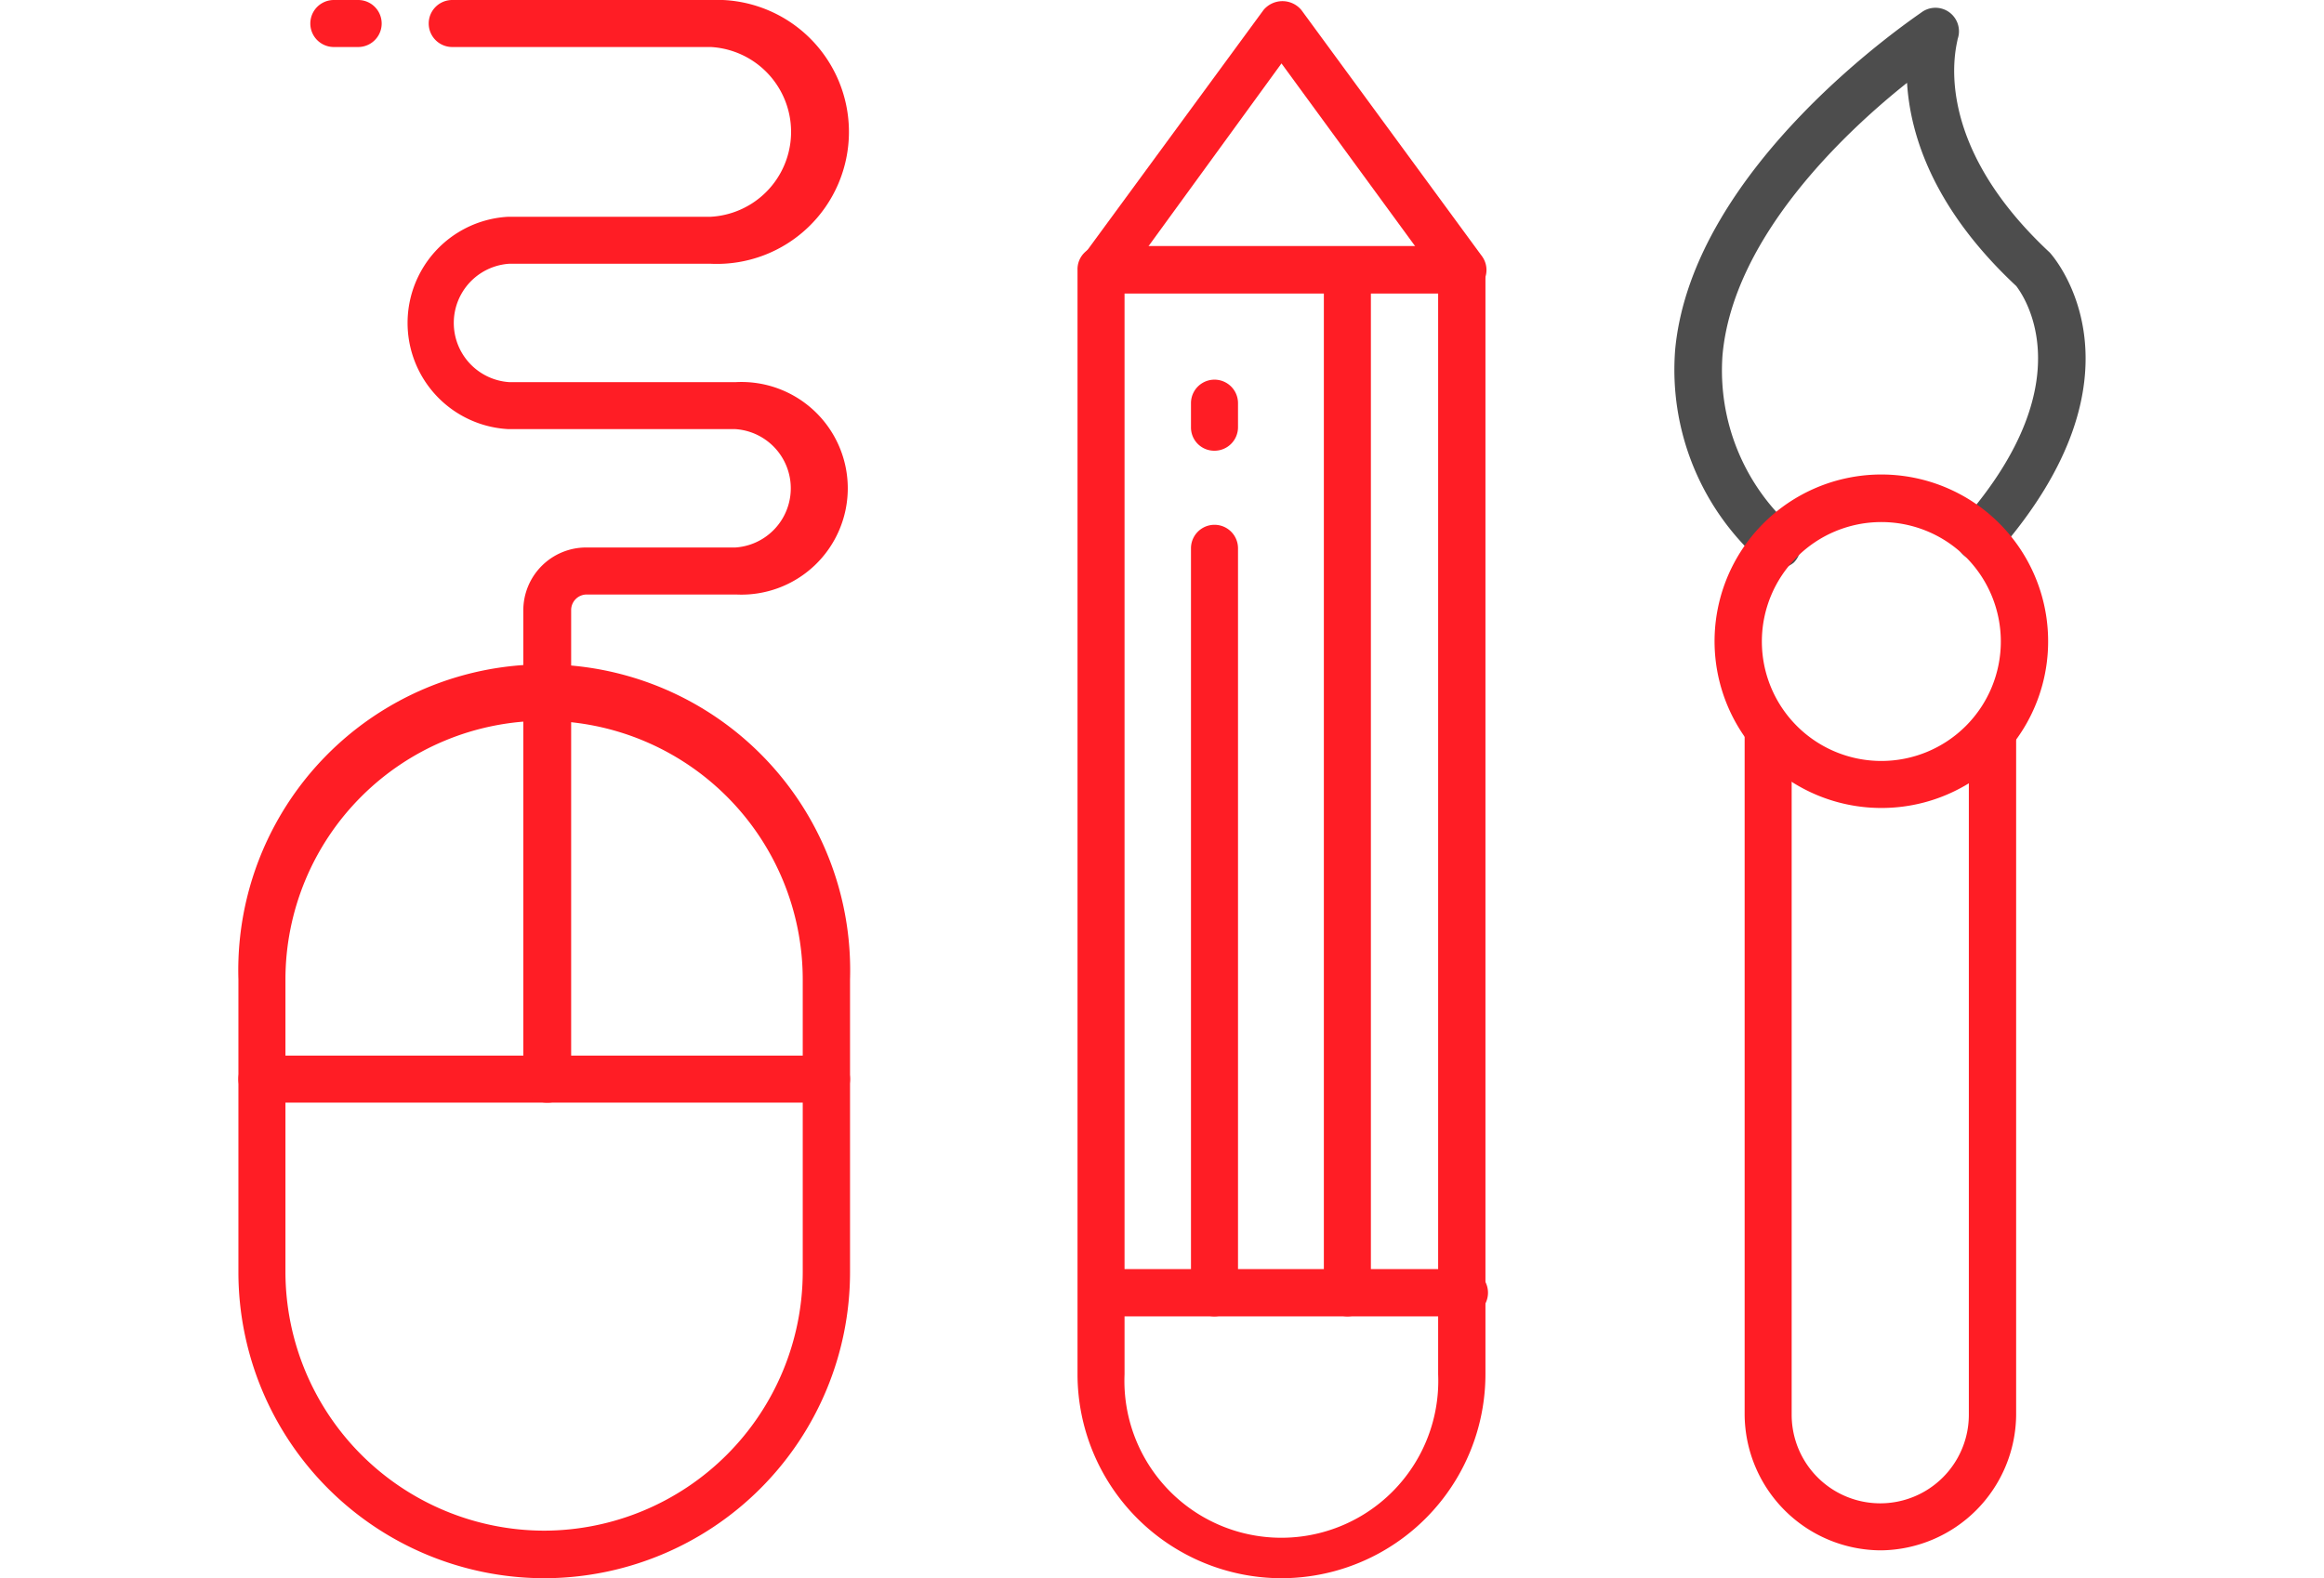 <svg id="Layer_1" data-name="Layer 1" xmlns="http://www.w3.org/2000/svg" viewBox="0 0 85 57.74"><defs><style>.cls-1{fill:#4d4d4d;}.cls-2{fill:#ff1d25;}</style></defs><path class="cls-1" d="M65,20.78a.85.85,0,0,1-.61-.25,9.36,9.36,0,0,1-3.12-7.75C61.91,6.06,70,.66,70.31.43a.86.86,0,0,1,1.29,1c0,.14-1.13,3.62,3.37,7.81.21.23,3.82,4.45-1.93,11a.86.86,0,1,1-1.29-1.14c4.75-5.39,2-8.6,2-8.63-3.12-2.91-3.89-5.64-4-7.44C67.46,4.85,63.38,8.7,63,13a7.72,7.72,0,0,0,2.61,6.36.87.87,0,0,1,0,1.22A.85.85,0,0,1,65,20.78Z"/><path class="cls-2" d="M19.91,57.74A11.2,11.2,0,0,1,8.72,46.56V35.83a11.19,11.19,0,1,1,22.37,0V46.56A11.2,11.2,0,0,1,19.91,57.74Zm0-31.37a9.47,9.47,0,0,0-9.47,9.46V46.56A9.48,9.48,0,0,0,19.9,56h0a9.48,9.48,0,0,0,9.46-9.46V35.83A9.47,9.47,0,0,0,19.91,26.37Z"/><path class="cls-2" d="M46.87,57.74a7.47,7.47,0,0,1-7.46-7.46V9.88A.85.85,0,0,1,40.27,9H53.46a.86.86,0,0,1,.87.86v40.4A7.47,7.47,0,0,1,46.87,57.74Zm-5.74-47V50.28a5.74,5.74,0,1,0,11.47,0V10.74Z"/><path class="cls-2" d="M53.46,48.16H40.27a.87.87,0,0,1,0-1.73H53.46a.87.87,0,1,1,0,1.73Z"/><path class="cls-2" d="M30.23,40.34H9.58a.86.86,0,1,1,0-1.72H30.23a.86.86,0,1,1,0,1.72Z"/><path class="cls-2" d="M44.42,48.16a.86.86,0,0,1-.86-.86V20.06a.86.86,0,0,1,1.72,0V47.3A.87.87,0,0,1,44.42,48.16Z"/><path class="cls-2" d="M49.28,48.16a.87.87,0,0,1-.86-.86V9.88a.86.86,0,0,1,1.72,0V47.3A.86.86,0,0,1,49.28,48.16Z"/><path class="cls-2" d="M53.46,10.74a.86.86,0,0,1-.69-.35l-5.9-8.07L41,10.39a.85.85,0,0,1-1.2.18.86.86,0,0,1-.19-1.2l6.6-9a.9.9,0,0,1,1.39,0l6.6,9a.85.85,0,0,1-.19,1.2A.8.8,0,0,1,53.46,10.74Z"/><path class="cls-2" d="M68.81,29.56a6.1,6.1,0,1,1,6.1-6.09A6.09,6.09,0,0,1,68.81,29.56Zm0-10.46a4.37,4.37,0,1,0,4.37,4.37A4.37,4.37,0,0,0,68.81,19.1Z"/><path class="cls-2" d="M68.81,56.72a5,5,0,0,1-5-5V27a.86.86,0,1,1,1.72,0V51.76a3.24,3.24,0,1,0,6.48,0V27a.87.87,0,0,1,1.73,0V51.76A5,5,0,0,1,68.81,56.72Z"/><path class="cls-2" d="M20,40.34a.86.86,0,0,1-.86-.86V22.33a2.3,2.3,0,0,1,2.3-2.3h5.46a2.17,2.17,0,0,0,0-4.33h-8.3a3.89,3.89,0,0,1,0-7.77H26a3.11,3.11,0,0,0,0-6.21H16.54a.86.86,0,1,1,0-1.72H26a4.83,4.83,0,1,1,0,9.65H18.62a2.17,2.17,0,0,0,0,4.33h8.3a3.89,3.89,0,1,1,0,7.77H21.46a.57.57,0,0,0-.57.58V39.48A.86.86,0,0,1,20,40.34Z"/><path class="cls-2" d="M13.1,1.72h-.89a.86.86,0,1,1,0-1.72h.89a.86.86,0,0,1,0,1.72Z"/><path class="cls-2" d="M44.42,16.49a.85.85,0,0,1-.86-.86v-.88a.86.86,0,1,1,1.72,0v.88A.86.86,0,0,1,44.42,16.49Z"/></svg>